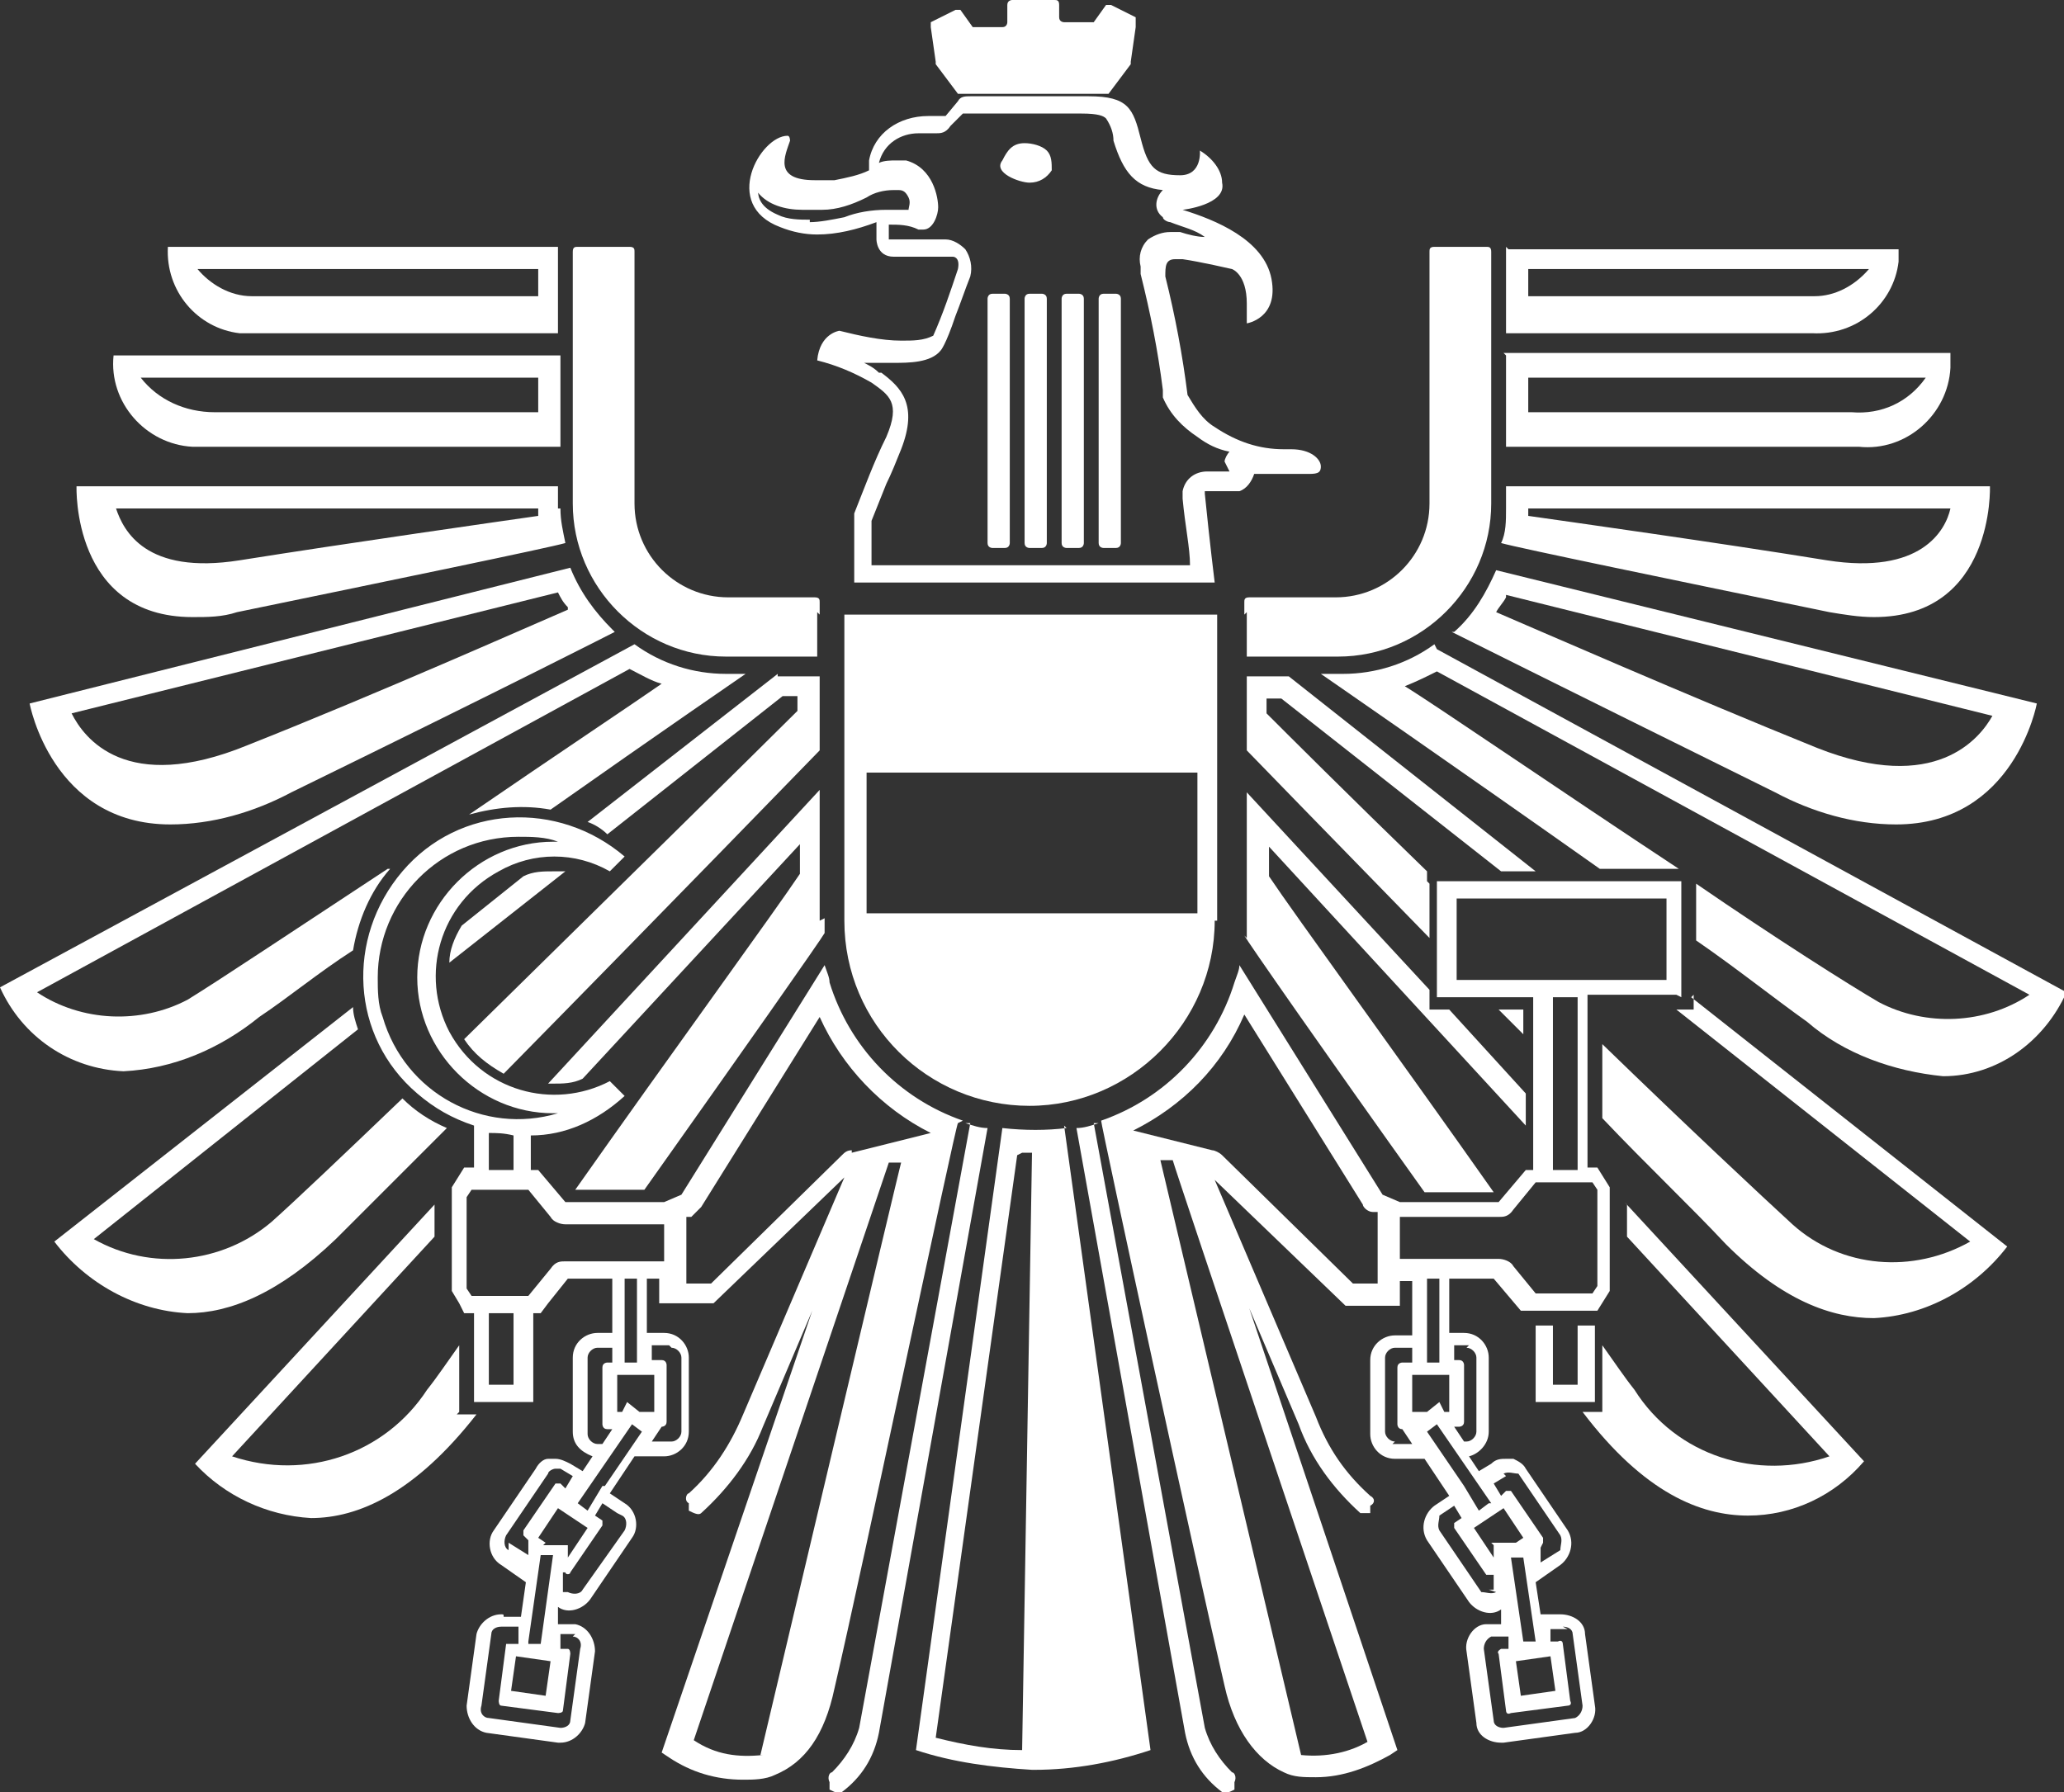 <?xml version="1.0" encoding="UTF-8"?>
<svg id="Ebene_1" data-name="Ebene 1" xmlns="http://www.w3.org/2000/svg" width="83.6" height="72.6" version="1.1" viewBox="0 0 83.6 72.6">
  <rect x="0" y="0" width="83.6" height="72.6" fill="#333333" stroke="none"/>
  <defs>
    <style>
      .cls-1 {
        fill: #fff;
        stroke-width: 0px;
      }
    </style>
  </defs>
  <path class="cls-1" d="M6.8,10c-.1,1.8,1.2,3.3,2.9,3.5.2,0,.3,0,.5,0h12.4v-3.5H6.8ZM21.8,12h-11.6c-.9,0-1.7-.5-2.2-1.1h13.8v1.1Z"/>
  <path class="cls-1" d="M4.6,14.4c-.2,1.9,1.3,3.6,3.2,3.7.2,0,.4,0,.6,0h14.3v-3.7H4.6ZM21.8,16.7h-13.1c-1.2,0-2.3-.5-3-1.4h16.1v1.4Z"/>
  <path class="cls-1" d="M22.6,20.6v-.9H3.1s-.2,5.3,4.7,5.3c.6,0,1.2,0,1.8-.2,6.3-1.3,12.6-2.6,13.3-2.8-.1-.5-.2-.9-.2-1.4M21.8,20.9c-1.4.2-7.7,1.1-12.1,1.8-3.8.6-4.7-1.2-5-2.1h17.1c0,.1,0,.2,0,.3"/>
  <path class="cls-1" d="M46,.7l-1-.5c0,0-.2,0-.2,0l-.5.7s0,0-.1,0h-1.1c0,0-.2,0-.2-.2V.2C42.9,0,42.8,0,42.7,0s0,0,0,0h-1.7c0,0-.2,0-.2.2v.7c0,0,0,.2-.2.2h-1.1s0,0-.1,0l-.5-.7c0,0-.1,0-.2,0l-1,.5c0,0,0,.1,0,.2l.2,1.4c0,0,0,.1,0,.1l.9,1.2h6.1l.9-1.2s0,0,0-.1l.2-1.4c0,0,0-.1,0-.2"/>
  <path class="cls-1" d="M41.5,5.8c-.5,0-.7.3-.9.7-.4.5.7.9,1.1.9.4,0,.7-.2.9-.5,0-.3,0-.6-.2-.8-.2-.2-.6-.3-.9-.3"/>
  <path class="cls-1" d="M40.7,22.2h-.5c0,0-.2,0-.2-.2v-9.9c0,0,0-.2.2-.2h.5c0,0,.2,0,.2.2v9.9c0,0,0,.2-.2.2"/>
  <path class="cls-1" d="M42.2,22.2h-.5c0,0-.2,0-.2-.2v-9.9c0,0,0-.2.2-.2h.5c0,0,.2,0,.2.2v9.9c0,0,0,.2-.2.2h0"/>
  <path class="cls-1" d="M43.7,22.2h-.5c0,0-.2,0-.2-.2v-9.9c0,0,0-.2.2-.2h.5c0,0,.2,0,.2.2v9.9c0,0,0,.2-.2.2h0"/>
  <path class="cls-1" d="M45.2,22.2h-.5c0,0-.2,0-.2-.2h0v-9.9c0,0,0-.2.2-.2h.5c0,0,.2,0,.2.2v9.9c0,0,0,.2-.2.2h0"/>
  <path class="cls-1" d="M24.8,25.5c-.7-.7-1.3-1.5-1.7-2.5L1.2,28.5s.9,4.9,5.7,4.9c1.7,0,3.4-.5,4.9-1.3,9-4.4,13.1-6.5,13.1-6.5h0ZM23,24.7c-1.4.6-7.7,3.4-13,5.5-4.9,2-6.6-.3-7.1-1.3l19.7-4.9c.1.2.2.4.4.6"/>
  <path class="cls-1" d="M52,18.2c-1,0-1.9-.3-2.8-.9-.5-.3-.8-.8-1.1-1.3-.2-1.6-.5-3.2-.9-4.8,0-.4,0-.7.4-.7,0,0,.2,0,.3,0,.7.1,2,.4,2,.4,0,0,.6.2.6,1.4v.8s1.3-.2,1-1.8-2.3-2.4-3.6-2.8c0,0,1.8-.2,1.6-1.1,0-.5-.4-1-.9-1.3,0,0,.1,1-.8,1h0c-1,0-1.3-.3-1.6-1.5s-.5-1.7-2.1-1.7h-4.8c-.2,0-.4,0-.5.2l-.5.6c-.2,0-.5,0-.7,0-1.2,0-2.2.7-2.4,1.8v.4c-.4.2-.9.3-1.4.4-.3,0-.5,0-.8,0-1.7,0-1.2-1-1-1.6,0,0,0-.2-.1-.2,0,0,0,0,0,0h0c-1.1,0-2.7,2.8-.3,3.7.5.2,1,.3,1.5.3.8,0,1.6-.2,2.4-.5v.7s0,.7.7.7h2.4s.3,0,.2.5c-.3.9-.6,1.8-1,2.7-.4.2-.8.2-1.3.2-.8,0-1.7-.2-2.5-.4,0,0-.8.1-.9,1.2.8.2,1.5.5,2.2.9.7.5,1.2.8.6,2.2-.5,1-.9,2.1-1.3,3.1,0,.9,0,1.8,0,2.8h14.6s-.2-1.6-.4-3.6c0,0,0,0,0-.1,0,0,0,0,0,0,0,0,0,0,.2,0,.2,0,.6,0,.9,0,0,0,.2,0,.3,0,.3-.1.5-.4.6-.7.2,0,.4,0,.7,0,.2,0,.5,0,.7,0,.2,0,.4,0,.7,0,.4,0,.6,0,.6-.3,0-.3-.4-.7-1.2-.7M32.8,8.9c-.4,0-.9,0-1.3-.2-.7-.3-.8-.7-.8-1,0,0,0,0,0-.1,0,0,0,.1,0,.2.4.5,1.1.7,1.8.7.3,0,.6,0,.8,0,.6,0,1.2-.2,1.8-.5.3-.2.7-.3,1.1-.3,0,0,.1,0,.2,0,.2,0,.3.1.4.3.1.2,0,.4,0,.5,0,0-.2,0-.3,0-.2,0-.4,0-.6,0-.6,0-1.2.1-1.7.3-.5.1-1,.2-1.4.2M36.1,9.9h0s0,0,0,0h0M49.8,19.1s0,0,0,0c-.1,0-.3,0-.4,0-.2,0-.3,0-.5,0-.5,0-.9.3-1,.8,0,0,0,.1,0,.2h0c0,0,0,0,0,.1s0,0,0,0c.1,1.1.3,2,.3,2.7h-12.9c0-.6,0-1.2,0-1.8.2-.5.4-1,.6-1.5.2-.4.4-.9.6-1.4.7-1.8,0-2.5-.8-3.1h-.1c-.2-.2-.4-.3-.6-.4.4,0,.8,0,1.2,0,.6,0,1.5,0,1.9-.5,0,0,.2-.2.6-1.4.2-.5.4-1.1.6-1.6.1-.4,0-.8-.2-1.1-.2-.2-.5-.4-.8-.4h-2.3v-.6c.4,0,.8,0,1.2.2,0,0,.2,0,.2,0,.4,0,.6-.6.6-.9,0-.4-.2-1.6-1.3-1.9-.1,0-.3,0-.4,0-.2,0-.5,0-.7.1h0c.2-.8.9-1.2,1.6-1.2.2,0,.3,0,.5,0,0,0,.1,0,.2,0,.2,0,.4,0,.6-.3l.5-.5h4.8c.7,0,.9.1,1,.2.2.3.3.6.3.9.4,1.3.9,1.9,2,2-.3.3-.4.8,0,1.1,0,.1.2.2.3.2.5.2,1,.3,1.4.6-.3,0-.7-.1-1-.2-.1,0-.3,0-.4,0-.3,0-.6.1-.9.3-.3.3-.4.7-.3,1.1h0c0,.2,0,.3,0,.3.4,1.6.7,3.1.9,4.7,0,0,0,.2,0,.3.3.7.8,1.2,1.4,1.6.4.3.8.5,1.3.6-.1.1-.2.3-.2.4"/>
  <path class="cls-1" d="M33.2,24.9v-.5c0-.1,0-.2-.2-.2h-3.5c-2.1,0-3.8-1.7-3.8-3.8v-10.2c0-.1,0-.2-.2-.2,0,0,0,0,0,0h-2.1c-.1,0-.2,0-.2.2h0v10.2c0,3.4,2.8,6.2,6.2,6.2h3.7v-1.8Z"/>
  <path class="cls-1" d="M39.3,45.5l-4.5,24.5c-.2.7-.6,1.3-1.1,1.8-.1,0-.2.2-.1.4v.3c.2.1.4.2.5.1,0,0,0,0,0,0,.8-.6,1.3-1.4,1.5-2.4h0s4.4-24.5,4.4-24.5c-.3,0-.6-.1-.9-.2"/>
  <path class="cls-1" d="M43.2,45.7c-.8.1-1.7.1-2.6,0l-3.5,25.2c1.5.5,3.1.7,4.7.8h.1c1.6,0,3.2-.3,4.7-.8l-3.5-25.3ZM41.4,46.7c.1,0,.3,0,.4,0h0l-.4,24.2c-1.2,0-2.3-.2-3.5-.5l3.3-23.6Z"/>
  <path class="cls-1" d="M61,10v3.5h12.4c1.8.1,3.3-1.2,3.5-2.9,0-.2,0-.3,0-.5h-15.8ZM61.9,10.9h13.8c-.6.7-1.4,1.1-2.2,1.1h-11.6v-1.1Z"/>
  <path class="cls-1" d="M61,14.4v3.7h14.3c1.9.2,3.6-1.3,3.7-3.2,0-.2,0-.4,0-.6h-18.1ZM61.9,15.3h16.1c-.7,1-1.8,1.5-3,1.4h-13.1v-1.4Z"/>
  <path class="cls-1" d="M60.8,22c.7.2,7,1.5,13.3,2.8.6.1,1.2.2,1.8.2,4.9,0,4.7-5.3,4.7-5.3h-19.6v.9c0,.5,0,1-.2,1.4M61.9,20.6h0s17.1,0,17.1,0c-.2.9-1.2,2.7-5,2.1-4.3-.7-10.7-1.6-12.1-1.8,0,0,0-.2,0-.3"/>
  <path class="cls-1" d="M58.8,25.6s4,2,13.1,6.5c1.5.8,3.2,1.3,4.9,1.3,4.8,0,5.7-4.9,5.7-4.9l-21.9-5.4c-.4.9-.9,1.8-1.7,2.5h0ZM61,24.1l19.7,4.9c-.5.9-2.3,3.2-7.1,1.3-5.2-2.1-11.6-4.9-13-5.5.1-.2.3-.4.4-.6"/>
  <path class="cls-1" d="M49.3,37.3v-12.4h-15.1v12.4h0c0,4.2,3.4,7.5,7.5,7.5s7.5-3.4,7.5-7.5h0M48.5,37h-13.4v-5.7h13.4v5.7Z"/>
  <path class="cls-1" d="M50.4,24.9v-.5c0-.1,0-.2.2-.2h3.5c2.1,0,3.8-1.7,3.8-3.8v-10.2c0-.1,0-.2.2-.2,0,0,0,0,0,0h2.1c.1,0,.2,0,.2.2h0v10.2c0,3.4-2.8,6.2-6.2,6.2h-3.7v-1.8Z"/>
  <path class="cls-1" d="M44.3,45.5l4.5,24.5c.2.7.6,1.3,1.1,1.8.1,0,.2.2.1.4v.3c-.2.1-.4.2-.5.1,0,0,0,0,0,0-.8-.6-1.3-1.4-1.5-2.4h0s-4.4-24.5-4.4-24.5c.3,0,.6-.1.9-.2"/>
  <path class="cls-1" d="M61.7,41.9v-1h-1l1,1"/>
  <path class="cls-1" d="M65.9,48.8v1.3l8.2,8.9c-2.9,1-6.2,0-7.9-2.7-.4-.5-.8-1.1-1.3-1.8v2.7h-.8c2.5,3.3,4.8,4.2,6.7,4.2,1.8,0,3.5-.8,4.7-2.2l-9.7-10.5Z"/>
  <path class="cls-1" d="M58.1,26.1c-1.1.8-2.4,1.2-3.7,1.2h-.9s5.5,3.8,11.3,7.9h3.2c-4.7-3.1-9.8-6.6-11.1-7.4.5-.2.9-.4,1.3-.6l24,13.1c-1.8,1.2-4.2,1.3-6.1.3-1.2-.7-4.2-2.6-7.4-4.8v2.3c1.6,1.1,3.1,2.3,4.5,3.3,1.5,1.3,3.5,2,5.5,2.2,2.2,0,4.1-1.4,5-3.4l-25.5-13.9Z"/>
  <path class="cls-1" d="M57.8,35.7v-.4c-3.2-3.1-5.8-5.7-6.5-6.4v-.6h.6l8.9,7h1.4l-10-7.9h-1.7v3s3.3,3.4,7.4,7.6v-2.2Z"/>
  <path class="cls-1" d="M68.6,40.3h0v.6h-.7l11.9,9.4c-2.3,1.3-5.2,1.1-7.2-.7-1.2-1.1-4.3-4-7.7-7.3v3c1.8,1.9,3.6,3.6,5,5.1,2.3,2.3,4.3,3,6,3,2.1-.1,4.1-1.2,5.4-2.9l-12.8-10.1Z"/>
  <path class="cls-1" d="M50.4,37.9c.1.2,3.3,4.8,7.3,10.4h2.8c-3.8-5.4-8.1-11.3-9.1-12.8v-1.2l10.4,11.3v-1.3l-3.1-3.4h-.8v-.8l-7.4-8v5.3c0,.2,0,.4,0,.6"/>
  <path class="cls-1" d="M62.2,53.7v3.1h2.4s0-3.1,0-3.1h-.7v2.4h-1v-2.4h-.7Z"/>
  <path class="cls-1" d="M68.1,40.4v-4.7h-9.9v4.7h3.9v7h-.3l-1.1,1.3h0s0,0,0,0h-4l-.7-.3-5.8-9.3c0,.2-.1.4-.2.7-.8,2.6-2.8,4.7-5.4,5.6h0s0,0,0,0c0,.2,3.9,18.2,5,22.9.4,1.8,1.3,3,2.4,3.5.4.2.8.2,1.3.2,1.1,0,2.1-.4,3-.9l.3-.2-6-17.9,2,4.7c.5,1.4,1.4,2.6,2.5,3.6.1,0,.3,0,.4,0,0,0,0,0,0,0v-.3c.2-.1.2-.3,0-.4-1-.9-1.7-1.9-2.2-3.2h0s-4.1-9.6-4.1-9.6l5.3,5.1h2.2v-1h.5v2.2h-.7c-.5,0-1,.4-1,1h0v3c0,.5.4,1,1,1h1.2l1,1.5-.6.4c-.4.3-.6.9-.3,1.4l1.7,2.5c.3.4.9.6,1.3.3v.6c0,0-.6,0-.6,0-.5,0-.9.6-.8,1.1l.4,2.9c0,.5.5.8,1,.8,0,0,0,0,.1,0l2.9-.4c.5,0,.9-.6.8-1.1l-.4-2.9c0-.5-.5-.8-1-.8,0,0,0,0-.1,0h-.7c0,0-.2-1.3-.2-1.3l1-.7c.4-.3.6-.9.3-1.4l-1.7-2.5c-.1-.2-.3-.3-.5-.4-.1,0-.2,0-.3,0-.2,0-.4,0-.6.2l-.5.3-.4-.6c.4-.1.8-.5.8-1v-3c0-.5-.4-1-1-1h-.6v-2.2h1.8l1.1,1.3h3.1l.5-.8v-4.2h0s0,0,0,0l-.5-.8h-.4v-7h3.6ZM55.5,70.5c-.8.5-1.8.7-2.8.6l-5.7-24.1h.5c0,.1,7.9,23.6,7.9,23.6ZM55.8,52h-1l-5.3-5.2c-.1-.1-.3-.2-.4-.2l-3.2-.8c2-1,3.6-2.6,4.5-4.7l4.8,7.7c0,.1.2.3.4.3h.2c0,.1,0,2.8,0,2.8ZM56.5,58.4c-.2,0-.4-.2-.4-.4v-3c0-.2.2-.4.4-.4h.7v.6h-.4c0,0-.2,0-.2.2v2.3c0,0,0,.2.2.2h0l.4.6h-.8ZM57.2,57.2v-1.5h1.5v1.5h-.2l-.2-.4-.5.4h-.5ZM60.6,64.5c-.2.1-.4,0-.6,0,0,0,0,0,0,0l-1.7-2.5c-.1-.2,0-.4,0-.6,0,0,0,0,0,0l.6-.4.3.5-.3.2c0,0,0,.2,0,.2l1.3,1.9c0,0,.2,0,.2,0h.1c0,0,0,.6,0,.6h-.2ZM60.5,62.6v.5c0,0,0,0,0,0l-.8-1.2,1.2-.8.8,1.2-.3.2h-1ZM62.2,66.5h-.5c0,0-.5-3.4-.5-3.4h.5c0,0,.5,3.4.5,3.4ZM63.3,65.9s0,0,0,0c.2,0,.4.1.4.3l.4,2.9c0,.2-.1.4-.3.5,0,0,0,0,0,0l-2.9.4s0,0,0,0c-.2,0-.4-.1-.4-.3l-.4-2.9c0-.2.1-.4.3-.5,0,0,0,0,0,0h.7c0,0,0,.5,0,.5h-.3c0,0-.2.1-.1.2,0,0,0,0,0,0l.3,2.3c0,0,0,.2.2.1,0,0,0,0,0,0l2.3-.3c0,0,.2,0,.1-.2l-.3-2.3c0,0,0-.2-.2-.1h-.3s0-.5,0-.5h.7ZM62.8,67.1l.2,1.4-1.4.2-.2-1.4,1.4-.2ZM60.9,59.7c.2-.1.4,0,.6,0,0,0,0,0,0,0l1.7,2.5c.1.2,0,.4,0,.6,0,0,0,0,0,0l-.8.5v-.6c0,0,.1-.2.1-.2,0,0,0-.2,0-.2l-1.3-1.9c0,0-.2,0-.2,0l-.2.2-.3-.5.5-.3ZM60.3,60.9l-.4.3-.3-.5h0l-.3-.5h0l-1.5-2.2.4-.3,2.2,3.2ZM59.4,54.6c.2,0,.4.2.4.4v3c0,.2-.2.4-.4.4h-.1l-.4-.6h.2c0,0,.2,0,.2-.2v-2.3c0,0,0-.2-.2-.2h-.2v-.6h.6ZM58.3,55.2h-.5v-3.4h.5v3.4ZM64.7,48.4v3.7l-.2.3h-2.3l-.9-1.1c-.1-.2-.4-.3-.6-.3h-4v-1.7h4c.2,0,.4,0,.6-.3l.9-1.1h2.3l.2.3ZM62.9,40.4h1v7h-1v-7ZM59,36.4h8.5v3.3h-8.5v-3.3Z"/>
  <path class="cls-1" d="M31.5,27.3l-7.7,6c.3.1.6.3.8.5l7.1-5.6h.6v.6c-1.3,1.3-7.9,7.8-13.5,13.3.4.6.9,1,1.6,1.4,6.2-6.3,12.8-13.1,12.8-13.1v-3h-1.7Z"/>
  <path class="cls-1" d="M16.3,44.5c-2.4,2.3-4.4,4.2-5.3,5-2,1.7-4.9,2-7.2.7l10.7-8.5c-.1-.3-.2-.6-.2-.9l-12.1,9.5c1.3,1.7,3.3,2.8,5.4,2.9,1.7,0,3.7-.8,6-3,1.3-1.3,2.9-2.9,4.5-4.5-.7-.3-1.3-.7-1.8-1.2"/>
  <path class="cls-1" d="M22.8,35.3c-.1,0-.3,0-.4,0-.4,0-.8,0-1.2.2l-2.5,2c-.3.5-.5,1-.5,1.5l4.7-3.7Z"/>
  <path class="cls-1" d="M15.7,35.2c-3.5,2.3-6.8,4.5-8.1,5.3-1.9,1-4.3.9-6.1-.3l24-13.1c.4.2.9.5,1.3.6-1,.7-4.3,2.9-7.8,5.3,1.1-.3,2.2-.4,3.3-.2,4.4-3.1,7.9-5.5,7.9-5.5h-.2c0,0-.6,0-.6,0-1.3,0-2.6-.4-3.7-1.2L0,40c.9,2,2.8,3.3,5,3.4,2-.1,3.9-.9,5.5-2.2,1.2-.8,2.4-1.8,3.8-2.7.2-1.2.7-2.4,1.5-3.3"/>
  <path class="cls-1" d="M33.2,37.3v-5.3l-11,11.9h.2c.4,0,.8,0,1.2-.2l8.8-9.5v1.2c-1,1.5-5.3,7.4-9.1,12.8h2.8c3.9-5.5,7.2-10.2,7.3-10.4,0-.2,0-.4,0-.6"/>
  <path class="cls-1" d="M18.6,57.2v-2.7c-.5.7-.9,1.3-1.3,1.8-1.7,2.6-4.9,3.7-7.9,2.7l8.2-8.9v-1.3l-9.7,10.5c1.2,1.3,2.9,2.1,4.7,2.2,1.9,0,4.2-1,6.7-4.2h-.8Z"/>
  <path class="cls-1" d="M39,45.4h0c-2.6-.9-4.6-3-5.4-5.6,0-.2-.1-.4-.2-.7l-5.8,9.3-.7.3h-4l-1.1-1.3h-.3v-1.4c1.4,0,2.7-.6,3.8-1.6l-.6-.6c-2.3,1.2-5.2.4-6.5-2-1.2-2.3-.4-5.2,2-6.5,1.4-.8,3.1-.8,4.5,0l.6-.6c-2.7-2.3-6.7-2.1-9,.6-2.3,2.7-2.1,6.7.6,9,.7.6,1.4,1,2.3,1.3v1.7h-.4l-.5.8v4.2l.3.5.2.4h.4v3.6h2.4v-3.6s.3,0,.3,0l.3-.4.8-1h1.8v2.2h-.6c-.5,0-1,.4-1,1h0v3c0,.5.3.8.8,1l-.4.6-.5-.3c-.2-.1-.4-.2-.6-.2-.1,0-.2,0-.3,0-.2,0-.4.2-.5.4l-1.7,2.5c-.3.4-.2,1.1.3,1.4,0,0,0,0,0,0l1,.7-.2,1.4h-.7c0-.1,0-.1-.1-.1-.5,0-.9.4-1,.8l-.4,2.9c0,.5.3,1,.8,1.1l2.9.4s0,0,.1,0c.5,0,.9-.4,1-.8l.4-2.9c0-.5-.3-1-.8-1.1h-.7c0,0,0-.7,0-.7.4.3,1,.1,1.3-.3l1.7-2.5c.3-.4.2-1.1-.3-1.4,0,0,0,0,0,0l-.6-.4,1-1.5h1.2c.5,0,1-.4,1-1h0v-3c0-.5-.4-1-1-1h-.7v-2.2h.5v1h2.2l5.3-5.1-4.1,9.6h0c-.5,1.2-1.2,2.3-2.2,3.2-.1,0-.2.3,0,.4v.3c.2.1.4.2.5.1,0,0,0,0,0,0,1.1-1,2-2.2,2.5-3.5l2-4.7-6.1,17.9.3.2c.9.6,1.9.9,3,.9.4,0,.9,0,1.3-.2,1.2-.5,2-1.6,2.4-3.5,1.1-4.7,4.9-22.8,5-22.9h0ZM15.3,39.6c0-3.1,2.5-5.7,5.7-5.7.5,0,1.1,0,1.6.2h-.2c-3,0-5.5,2.5-5.5,5.5s2.5,5.5,5.5,5.5h.2c-3,.9-6.2-.8-7.1-3.9-.2-.5-.2-1.1-.2-1.6M20.8,46v1.4h-1v-1.5c.3,0,.6,0,1,.1M20.8,56.1h-1v-2.9h1v2.9ZM23.8,58v-3c0-.2.2-.4.4-.4h.6v.6h-.2c0,0-.2,0-.2.2v2.3c0,0,0,.2.2.2h.2l-.4.6h-.2c-.2,0-.4-.2-.4-.4M20.6,62.8c-.2-.1-.2-.4-.1-.6,0,0,0,0,0,0l1.7-2.5c0-.1.2-.2.3-.2,0,0,.2,0,.2,0l.5.3-.3.5-.2-.2c0,0-.2,0-.2,0l-1.3,1.9c0,0,0,.2,0,.2l.2.2v.6c0,0-.8-.5-.8-.5ZM22.3,67.3l-.2,1.4-1.4-.2.2-1.4,1.4.2ZM21.4,66.5l.5-3.5h.5c0,0-.5,3.6-.5,3.6h-.5ZM23.2,66.3c.2,0,.4.2.3.5,0,0,0,0,0,0l-.4,2.9c0,.2-.2.3-.4.3,0,0,0,0,0,0l-2.9-.4c-.2,0-.4-.2-.3-.5,0,0,0,0,0,0l.4-2.9c0-.2.2-.3.4-.3,0,0,0,0,0,0h.7c0,0,0,.7,0,.7h-.3c0,0-.2,0-.2,0l-.3,2.3c0,0,0,.2.1.2,0,0,0,0,0,0l2.3.3c0,0,.2,0,.2-.1,0,0,0,0,0,0l.3-2.3c0,0,0-.2-.1-.2h-.3s0-.6,0-.6h.6ZM22.1,62.5l-.3-.2.8-1.2,1.2.8-.8,1.2h0s0-.5,0-.5h-1ZM25.2,61.4c.2.1.2.4.1.6,0,0,0,0,0,0l-1.7,2.4c-.1.2-.4.2-.6.1,0,0,0,0,0,0h-.2c0-.1,0-.8,0-.8h.1c0,.1.2.1.2,0l1.3-1.9c0,0,0-.2,0-.2l-.3-.2.3-.5.6.4ZM24.4,60.2h0l-.3.5h0l-.3.5-.4-.3,2.2-3.2.4.3-1.5,2.2ZM25.9,57.2l-.5-.4-.2.4h-.2v-1.5h1.5v1.5h-.5ZM27.2,54.6c.2,0,.4.2.4.4v3c0,.2-.2.4-.4.4h-.8l.4-.6h0c0,0,.2,0,.2-.2v-2.3c0,0,0-.2-.2-.2h-.4v-.6h.7ZM25.8,55.2h-.5v-3.4h.5v3.4ZM26.9,51.1h-4c-.2,0-.4,0-.6.3l-.9,1.1h-2.3l-.2-.3v-3.7l.2-.3h2.3l.9,1.1c.1.2.4.3.6.3h4v1.7ZM30.9,71.1c-1,.1-1.9,0-2.8-.6l7.9-23.4h.5c0-.1-5.7,24-5.7,24ZM34.5,46.6c-.2,0-.3.1-.4.2l-5.3,5.2h-1v-2.7h.2c.2-.2.3-.3.4-.4l4.8-7.7c.9,2,2.5,3.7,4.5,4.7l-3.2.8Z"/>
</svg>